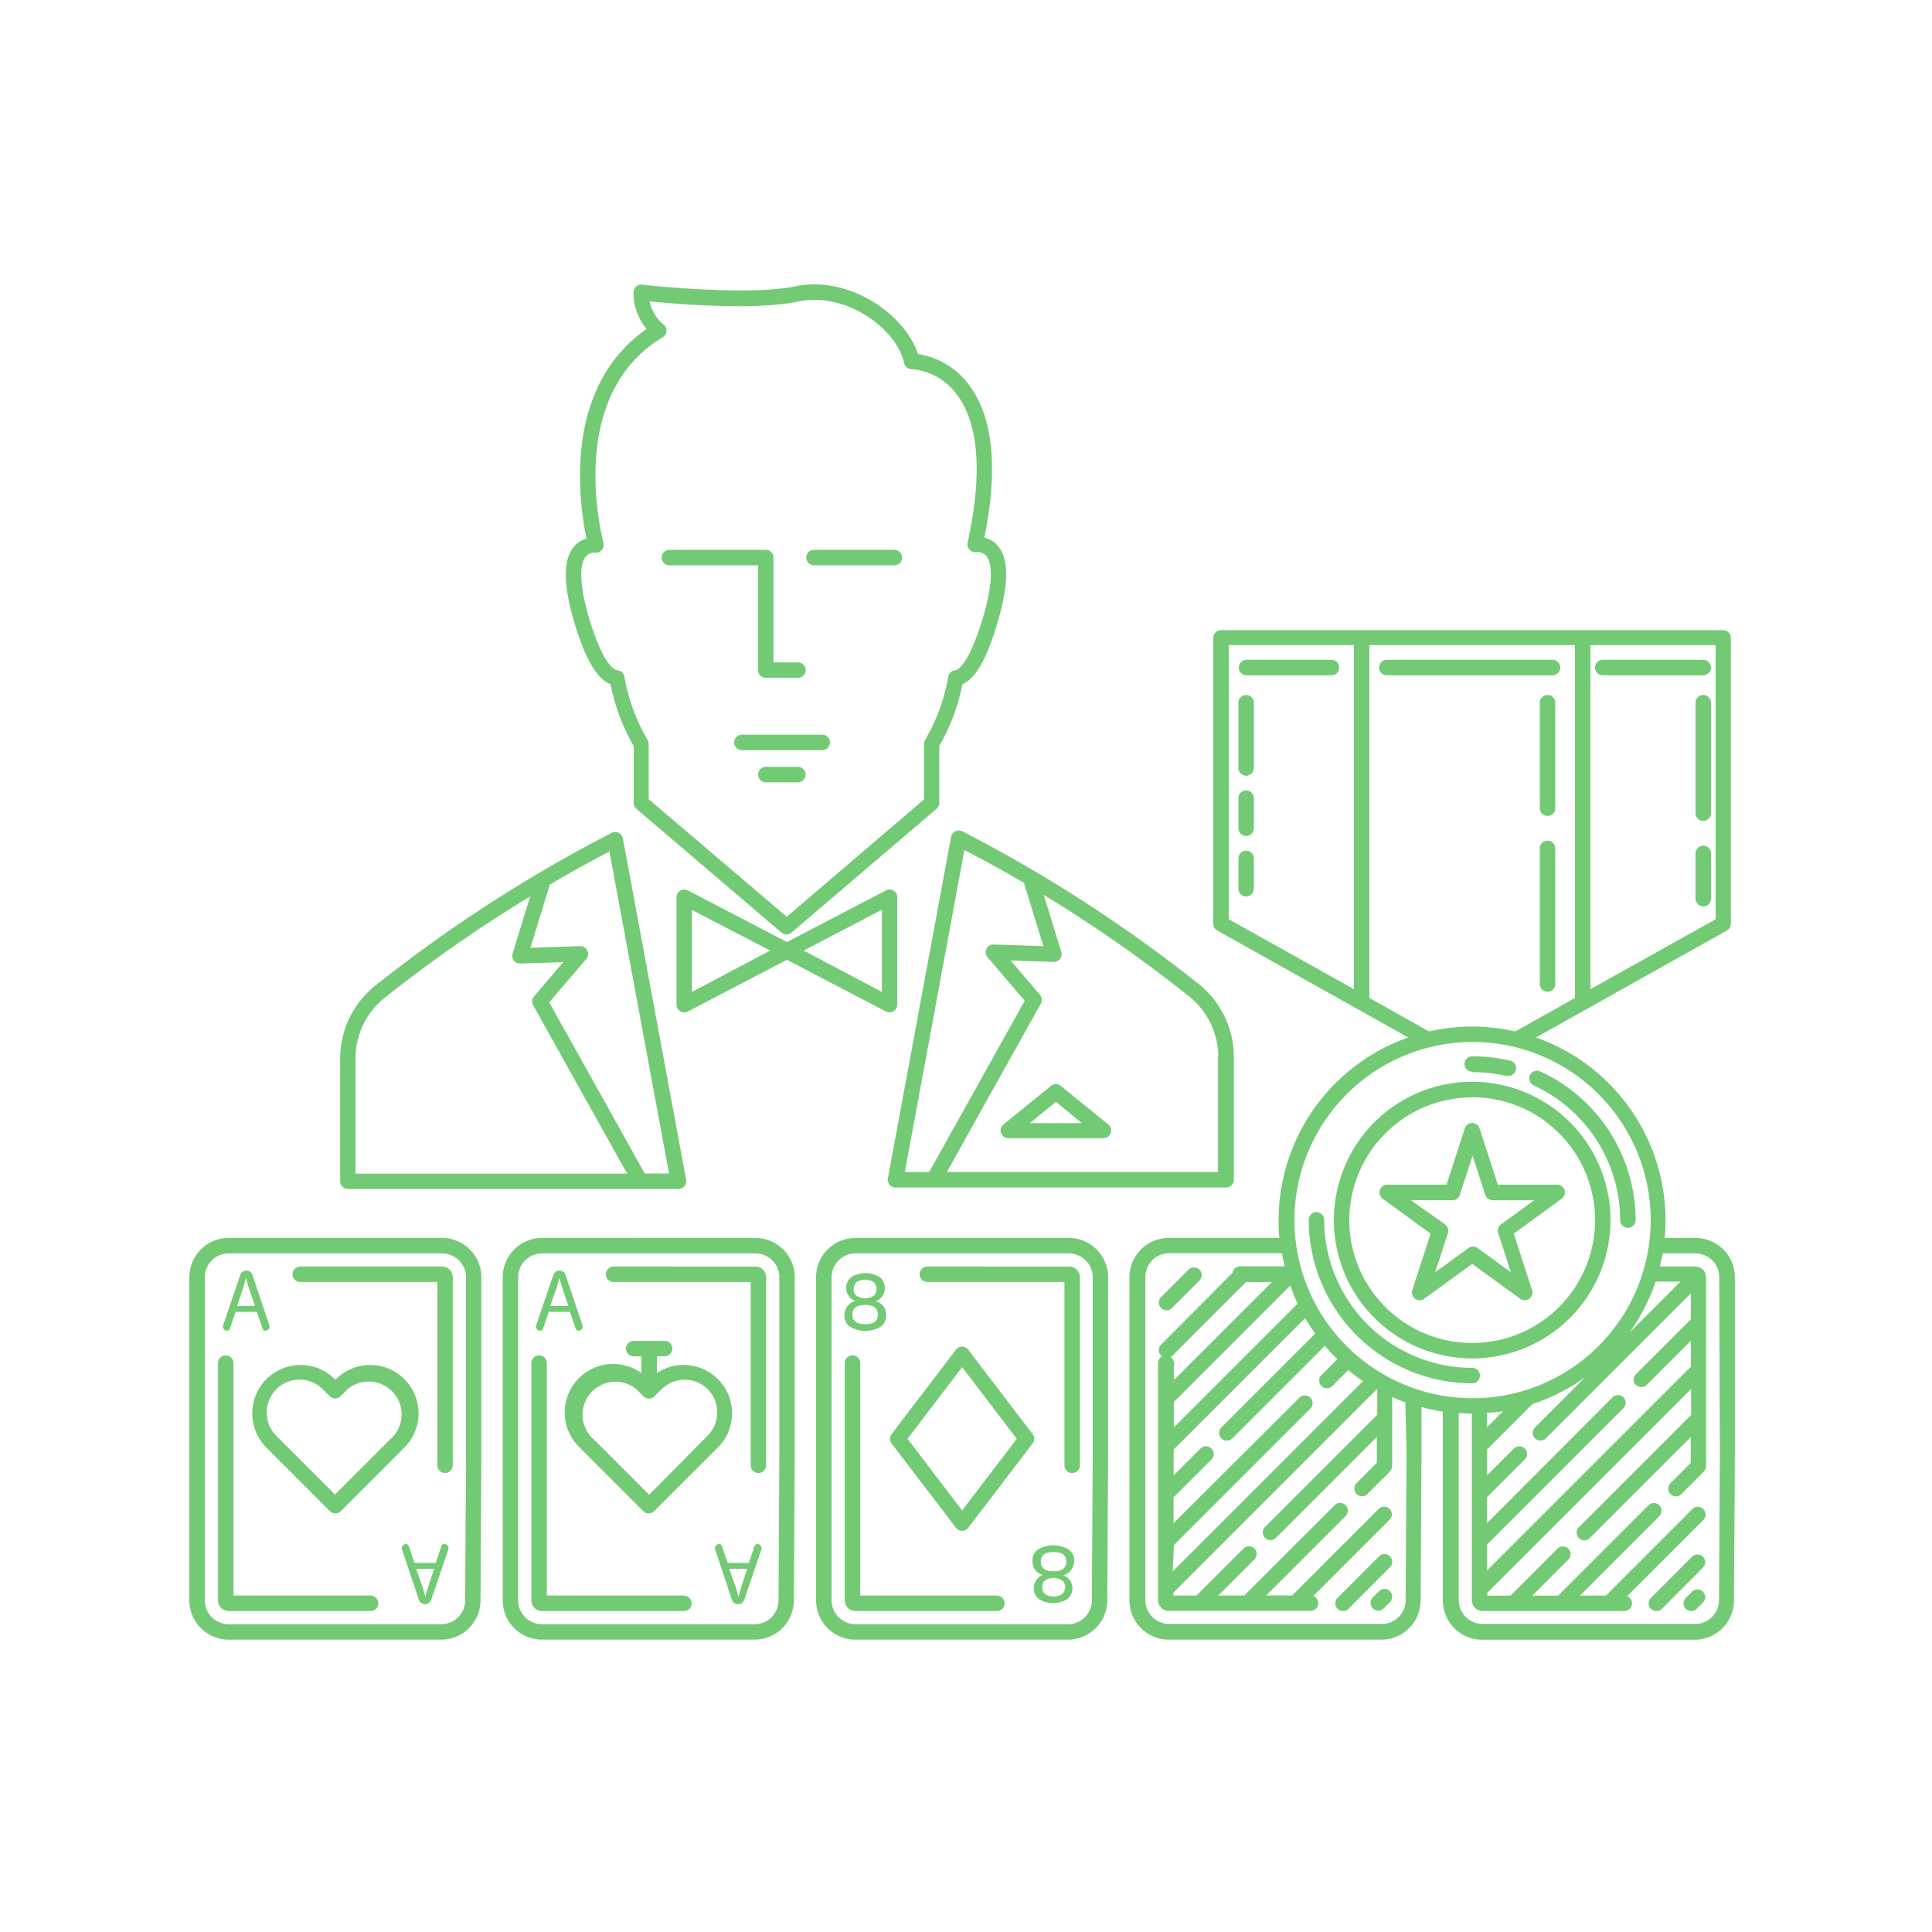<svg id="Layer_1" data-name="Layer 1" xmlns="http://www.w3.org/2000/svg" viewBox="0 0 250 250"><defs><style>.cls-1{fill:#73ca74}</style></defs><path class="cls-1" d="M57.21 163.89H38.85a1 1 0 0 0 0 2h17.74v23.72a1 1 0 0 0 2 0v-24.33a1.39 1.39 0 0 0-1.38-1.39zm-9.26 42.57H30.21v-30.08a1 1 0 0 0-2 0v30.7a1.39 1.39 0 0 0 1.39 1.39h18.35a1 1 0 0 0 0-2z"/><path class="cls-1" d="M57.21 160.19H29.59a5.09 5.09 0 0 0-5.09 5.09v41.8a5.09 5.09 0 0 0 5.09 5.09h27.5a5.09 5.09 0 0 0 5.09-5.08l.11-19.09v-22.72a5.09 5.09 0 0 0-5.08-5.09zm3.09 27.76l-.11 19.13a3.09 3.09 0 0 1-3.09 3.09H29.59a3.09 3.09 0 0 1-3.09-3.09v-41.8a3.09 3.09 0 0 1 3.09-3.09h27.62a3.09 3.09 0 0 1 3.09 3.09z"/><path class="cls-1" d="M34.35 187.2l8.34 8.34a1 1 0 0 0 1.41 0l8.34-8.34a6.26 6.26 0 0 0-8.85-8.85l-.19.19-.19-.19a6.26 6.26 0 0 0-8.85 8.85zm1.41-7.44a4.26 4.26 0 0 1 6 0l.9.9a1 1 0 0 0 1.42 0l.9-.9a4.26 4.26 0 0 1 6 6l-7.63 7.63-6.73-6.73-.9-.9a4.27 4.27 0 0 1 .05-6zm-6.37-7.57a.39.39 0 0 0 .37-.27l.72-2.17h2.75l.74 2.17a.39.39 0 0 0 .37.27.54.54 0 0 0 .51-.71L32.68 165a.84.84 0 0 0-1.6 0l-2.2 6.46a.54.54 0 0 0 .51.73zm2.05-5.46c.15-.47.28-.94.39-1.4.11.45.23.91.4 1.41L33 169h-2.31zm26.04 33.07a.39.39 0 0 0-.37.27l-.72 2.17h-2.75l-.74-2.17a.39.39 0 0 0-.37-.27.54.54 0 0 0-.51.71L54.2 207a.84.84 0 0 0 1.6 0l2.2-6.46a.54.54 0 0 0-.52-.74zm-2.05 5.46c-.15.47-.28.94-.39 1.4-.11-.45-.23-.91-.4-1.41l-.79-2.25h2.33zm42.33-45.07H70.14a5.09 5.09 0 0 0-5.09 5.09v41.8a5.09 5.09 0 0 0 5.09 5.09h27.5a5.09 5.09 0 0 0 5.09-5.08l.11-19.13v-22.68a5.09 5.09 0 0 0-5.08-5.09zm3.09 27.76l-.11 19.13a3.09 3.09 0 0 1-3.09 3.09H70.14a3.09 3.09 0 0 1-3.09-3.09v-41.8a3.09 3.09 0 0 1 3.09-3.09h27.62a3.09 3.09 0 0 1 3.09 3.09z"/><path class="cls-1" d="M88.5 206.46H70.76v-30.08a1 1 0 0 0-2 0v30.7a1.39 1.39 0 0 0 1.39 1.39H88.5a1 1 0 1 0 0-2zm9.26-42.57H79.4a1 1 0 0 0 0 2h17.74v23.72a1 1 0 0 0 2 0v-24.33a1.39 1.39 0 0 0-1.38-1.39z"/><path class="cls-1" d="M74.9 178.35a6.27 6.27 0 0 0 0 8.85l8.34 8.34a1 1 0 0 0 1.41 0L93 187.2a6.26 6.26 0 0 0-8-9.53v-2.16h1a1 1 0 1 0 0-2h-4a1 1 0 0 0 0 2h1v2.16a6.26 6.26 0 0 0-8.1.68zm16.68 1.41a4.27 4.27 0 0 1 0 6L84 193.42l-6.73-6.73-.9-.9a4.26 4.26 0 0 1 6-6l.9.9a1 1 0 0 0 1.41 0l.9-.9a4.27 4.27 0 0 1 6-.03zm-21.67-7.57a.39.39 0 0 0 .37-.27l.72-2.17h2.75l.74 2.17a.39.39 0 0 0 .37.27.54.54 0 0 0 .51-.71L73.19 165a.84.84 0 0 0-1.6 0l-2.2 6.46a.54.54 0 0 0 .52.73zm2.09-5.46c.15-.47.28-.94.39-1.4.11.45.23.91.4 1.41l.76 2.23H71.2zm26 33.07a.39.39 0 0 0-.37.27l-.72 2.17h-2.75l-.74-2.17a.39.39 0 0 0-.37-.27.54.54 0 0 0-.51.71l2.17 6.49a.84.84 0 0 0 1.6 0l2.2-6.46a.54.54 0 0 0-.51-.74zm-2.05 5.46c-.15.47-.28.94-.39 1.4-.11-.45-.23-.91-.4-1.41l-.8-2.25h2.34zm42.36-41.37H120a1 1 0 1 0 0 2h17.74v23.72a1 1 0 0 0 2 0v-24.33a1.39 1.39 0 0 0-1.43-1.39z"/><path class="cls-1" d="M138.31 160.19h-27.62a5.09 5.09 0 0 0-5.09 5.09v41.8a5.09 5.09 0 0 0 5.09 5.09h27.5a5.09 5.09 0 0 0 5.09-5.08l.11-19.13v-22.68a5.09 5.09 0 0 0-5.08-5.09zm3.09 27.76l-.11 19.13a3.09 3.09 0 0 1-3.09 3.09h-27.5a3.09 3.09 0 0 1-3.09-3.09v-41.8a3.09 3.09 0 0 1 3.09-3.09h27.61a3.09 3.09 0 0 1 3.09 3.09z"/><path class="cls-1" d="M129 206.46h-17.69v-30.08a1 1 0 0 0-2 0v30.7a1.39 1.39 0 0 0 1.39 1.39H129a1 1 0 0 0 0-2zm-19.73-36.28a1.76 1.76 0 0 0 .7 1.49 3.92 3.92 0 0 0 4 0 1.76 1.76 0 0 0 .7-1.49 1.87 1.87 0 0 0-.35-1.14 1.82 1.82 0 0 0-1-.66 1.75 1.75 0 0 0 1.17-1.69 1.72 1.72 0 0 0-.66-1.43 3.48 3.48 0 0 0-3.67 0 1.72 1.72 0 0 0-.66 1.43 1.75 1.75 0 0 0 .32 1 1.82 1.82 0 0 0 .87.65 1.8 1.8 0 0 0-1 .65 1.87 1.87 0 0 0-.42 1.19zm1.2-3.4a1.07 1.07 0 0 1 .37-.88 2.12 2.12 0 0 1 2.2 0 1.07 1.07 0 0 1 .37.88 1.11 1.11 0 0 1-.37.9 2.1 2.1 0 0 1-2.2 0 1.11 1.11 0 0 1-.37-.9zm1.47 2.08q1.65 0 1.65 1.25t-1.65 1.23q-1.65 0-1.65-1.23t1.65-1.25zM139 202a1.76 1.76 0 0 0-.7-1.49 3.92 3.92 0 0 0-4 0 1.76 1.76 0 0 0-.7 1.49 1.87 1.87 0 0 0 .35 1.14 1.82 1.82 0 0 0 1 .66 1.75 1.75 0 0 0-1.17 1.69 1.72 1.72 0 0 0 .66 1.43 3.48 3.48 0 0 0 3.67 0 1.72 1.72 0 0 0 .66-1.43 1.75 1.75 0 0 0-.32-1 1.82 1.82 0 0 0-.87-.65 1.8 1.8 0 0 0 1-.65A1.87 1.87 0 0 0 139 202zm-1.2 3.4a1.07 1.07 0 0 1-.37.88 2.12 2.12 0 0 1-2.2 0 1.07 1.07 0 0 1-.37-.88 1.11 1.11 0 0 1 .37-.9 2.1 2.1 0 0 1 2.2 0 1.11 1.11 0 0 1 .4.92zm-1.47-2.08q-1.65 0-1.65-1.25t1.65-1.23q1.65 0 1.65 1.23t-1.62 1.27z"/><path class="cls-1" d="M133.62 185.57l-8.33-10.92a1 1 0 0 0-1.59 0l-8.33 10.92a1 1 0 0 0 0 1.21l8.33 10.92a1 1 0 0 0 1.59 0l8.33-10.92a1 1 0 0 0 0-1.21zm-9.12 9.88l-7.07-9.27 7.07-9.27 7.07 9.27zm94.91-35.26h-4c.07-.76.11-1.53.11-2.3a25.09 25.09 0 0 0-16.77-23.64l6.51-3.65 18.2-10.19a1 1 0 0 0 .51-.87v-37a1 1 0 0 0-1-1H158a1 1 0 0 0-1 1v37a1 1 0 0 0 .51.87l18.2 10.19 6.51 3.65a25.09 25.09 0 0 0-16.77 23.64c0 .78 0 1.54.11 2.3h-14.32a5.09 5.09 0 0 0-5.09 5.09v41.8a5.09 5.09 0 0 0 5.09 5.09h27.5a5.09 5.09 0 0 0 5.09-5.08l.11-19.13v-5.89a24.86 24.86 0 0 0 2.76.59v24.43a5.09 5.09 0 0 0 5.09 5.09h27.5a5.09 5.09 0 0 0 5.09-5.08l.11-19.13v-22.69a5.09 5.09 0 0 0-5.08-5.09zm-7.72 19a1 1 0 0 0 1.41 0l5.7-5.7v3.35l-26.38 26.38v-3.35l17.7-17.7a1 1 0 0 0-1.41-1.41l-16.3 16.34v-3.35l4.95-4.95a1 1 0 0 0-1.41-1.41l-3.53 3.53v-3.35l5.89-5.89a25 25 0 0 0 6.84-3.49l-6.46 6.46a1 1 0 1 0 1.41 1.41l18.7-18.7v3.35l-7.11 7.11a1 1 0 0 0-.01 1.42zm-17.13 3.36l-2.15 2.15v-1.89c.72-.01 1.44-.09 2.14-.21zm16.26-10.08a25 25 0 0 0 3.42-6.63h3.21zM222 118.95L205.8 128V83.48H222zm-63-35.47h16.2V128l-16.2-9.05zm18.2 45.66V83.48h26.6v45.66l-7.73 4.33a24.87 24.87 0 0 0-11.15 0zm13.3 5.69a23.05 23.05 0 1 1-23 23.05 23.08 23.08 0 0 1 23-23.05zm-22.59 33.87l-16 16v-3.3l15.06-15.06a24.89 24.89 0 0 0 .94 2.36zm-16 9.87v-2.19a1 1 0 0 0-.44-.8 1 1 0 0 0 .23-.15l9.54-9.54h3.35zm0 21.35l17.7-17.7a1 1 0 0 0-1.41-1.41l-16.34 16.29v-3.35l4.95-4.95a1 1 0 0 0-1.41-1.41l-3.53 3.53v-3.35l17-17q.61 1 1.32 2l-12.09 12.09a1 1 0 1 0 1.41 1.41l11.92-11.92q.77.9 1.62 1.73l-2 2a1 1 0 1 0 1.41 1.41l2-2q.92.76 1.91 1.43l-24.63 24.63zm30.09-12l-.11 19.13a3.09 3.09 0 0 1-3.09 3.09h-27.5a3.09 3.09 0 0 1-3.09-3.09v-41.8a3.09 3.09 0 0 1 3.09-3.09h14.58c.1.57.22 1.14.36 1.7h-5.74a1 1 0 0 0-1 .83l-9.26 9.31a1 1 0 0 0 0 1.41.92.92 0 0 0 .14.09 1 1 0 0 0-.53.86v30.7a1.39 1.39 0 0 0 1.39 1.39h18.36a1 1 0 0 0 .35-1.93l9.91-9.91a1 1 0 0 0-1.41-1.41l-11.25 11.25h-3.35l10.32-10.32a1 1 0 0 0-1.41-1.41L161 206.46h-3.35l4.72-4.72a1 1 0 0 0-1.41-1.41l-6.13 6.13h-3v-.36l26.38-26.38v3.35l-14.46 14.46a1 1 0 1 0 1.41 1.41l13-13v3.35l-2.56 2.56a1 1 0 1 0 1.41 1.41l2.76-2.76a.94.94 0 0 0 .08-.13 1 1 0 0 0 .3-.71v-8.89c.56.25 1.12.49 1.7.7zm40.55 0l-.11 19.13a3.09 3.09 0 0 1-3.09 3.09h-27.5a3.09 3.09 0 0 1-3.09-3.09v-24.19c.56 0 1.13.07 1.7.07v24.15a1.39 1.39 0 0 0 1.39 1.39h18.35a1 1 0 0 0 .35-1.93l9.91-9.91a1 1 0 0 0-1.41-1.41l-11.25 11.25h-3.35l10.32-10.32a1 1 0 0 0-1.41-1.41l-11.74 11.74h-3.35l4.72-4.72a1 1 0 0 0-1.41-1.41l-6.13 6.13h-3v-.36l26.38-26.38v3.35l-14.46 14.46a1 1 0 1 0 1.41 1.41l13-13v3.35l-2.56 2.56a1 1 0 1 0 1.41 1.41l2.76-2.76a1 1 0 0 0 .08-.13 1 1 0 0 0 .3-.71v-24.4a1.39 1.39 0 0 0-1.39-1.39h-4.59c.14-.56.26-1.13.36-1.7h4.23a3.09 3.09 0 0 1 3.09 3.09z"/><path class="cls-1" d="M219 201.39l-5.31 5.32a1 1 0 1 0 1.41 1.41l5.31-5.32a1 1 0 0 0-1.41-1.41zm0 4.52l-.8.8a1 1 0 1 0 1.41 1.41l.8-.8a1 1 0 0 0-1.41-1.41zm-39.14-4.52a1 1 0 0 0-1.41 0l-5.31 5.32a1 1 0 1 0 1.41 1.41l5.31-5.32a1 1 0 0 0 0-1.41zm-28.91-31.85a1 1 0 0 0 .71-.29l3.6-3.6a1 1 0 0 0-1.41-1.41l-3.6 3.6a1 1 0 0 0 .71 1.71zm27.49 36.37l-.8.8a1 1 0 0 0 1.42 1.41l.8-.8a1 1 0 0 0-1.42-1.41zM45 153.85h42.79a1 1 0 0 0 1-1.18l-8.19-44.19a1 1 0 0 0-1.44-.71 185 185 0 0 0-30.71 19.86 12.08 12.08 0 0 0-4.43 9.3v15.92a1 1 0 0 0 .98 1zm41.57-2h-3.14L71.07 129.7l4.81-5.63A1 1 0 0 0 76 123a1 1 0 0 0-.93-.57l-6.43.21 2.51-8.18q3.8-2.23 7.71-4.28zM46 136.93a10.07 10.07 0 0 1 3.69-7.75A182.64 182.64 0 0 1 68.6 116l-2.27 7.39a1 1 0 0 0 .16.9 1 1 0 0 0 .83.39l5.57-.18-3.79 4.44a1 1 0 0 0-.11 1.14l12.16 21.79H46zm33-48.39a26.25 26.25 0 0 0 3 8v7.36a1 1 0 0 0 .35.76l18.75 16a1 1 0 0 0 1.34 0l18.75-16a1 1 0 0 0 .35-.76v-7.37a26.25 26.25 0 0 0 3-8c1.75-.73 3.25-3.45 4.67-8.43 1.32-4.64 1.32-7.7 0-9.36a3.31 3.31 0 0 0-1.83-1.18c1.84-9.14 1.11-15.85-2.18-20a10.13 10.13 0 0 0-6.42-3.75c-1.71-5.24-9-10.17-15.78-8.77-6.36 1.32-19.77-.19-19.91-.2a1 1 0 0 0-.78.24 1 1 0 0 0-.34.74 7.31 7.31 0 0 0 1.7 4.75C73.15 49.9 74.73 64 75.88 69.68a3.31 3.31 0 0 0-1.73 1.2c-1.27 1.68-1.25 4.72.06 9.3 1.45 4.94 2.97 7.64 4.79 8.36zm-3.25-16.46a1.5 1.5 0 0 1 1.34-.57 1 1 0 0 0 1-1.23c-1.09-4.52-3.65-19.81 7.65-26.64a1 1 0 0 0 .13-1.64 5.34 5.34 0 0 1-1.81-3c3.53.35 13.74 1.2 19.32 0 6-1.24 12.59 3.42 13.62 8a1 1 0 0 0 1 .78 7.91 7.91 0 0 1 5.68 3.11c3 3.73 3.48 10.42 1.53 19.34a1 1 0 0 0 .21.86 1 1 0 0 0 .81.36 1.51 1.51 0 0 1 1.43.53c.49.62 1.1 2.44-.36 7.58-2 6.84-3.53 7.16-3.7 7.18a1 1 0 0 0-.9.83 24.26 24.26 0 0 1-3 8.19 1 1 0 0 0-.14.51v7.18l-17.75 15.18-17.87-15.21v-7.16a1 1 0 0 0-.14-.51 24.26 24.26 0 0 1-3-8.19 1 1 0 0 0-.91-.83c-.29 0-1.83-.47-3.77-7.11-1.44-5.08-.85-6.91-.37-7.54z"/><path class="cls-1" d="M86.62 73.15h11.47v13.56a1 1 0 0 0 1 1h4.16a1 1 0 0 0 0-2h-3.16V72.15a1 1 0 0 0-1-1H86.62a1 1 0 0 0 0 2zm18.71 0h10.4a1 1 0 0 0 0-2h-10.4a1 1 0 1 0 0 2zm1.04 21.92H96a1 1 0 0 0 0 2h10.4a1 1 0 0 0 0-2zm-3.12 4.16h-4.16a1 1 0 1 0 0 2h4.16a1 1 0 1 0 0-2zM116.11 130v-13.9a1 1 0 0 0-1.46-.89l-12.82 6.69L89 115.21a1 1 0 0 0-1.46.89V130a1 1 0 0 0 1.46.89l12.82-6.69 12.82 6.69a1 1 0 0 0 1.46-.89zm-26.57-1.65v-10.6L99.66 123zm24.57 0L104 123l10.12-5.28zM136 140.51l-6.16 5a1 1 0 0 0 .63 1.77h12.32a1 1 0 0 0 .63-1.77l-6.16-5a1 1 0 0 0-1.26 0zm-2.73 4.82l3.36-2.76 3.36 2.76z"/><path class="cls-1" d="M123.61 107.57a1 1 0 0 0-.54.72l-8.18 44.19a1 1 0 0 0 1 1.18h42.77a1 1 0 0 0 1-1v-15.93a12.08 12.08 0 0 0-4.44-9.31 185 185 0 0 0-30.7-19.85 1 1 0 0 0-.91 0zm34 29.17v14.92h-35.09l12.16-21.79a1 1 0 0 0-.11-1.14l-3.79-4.44 5.56.18a1 1 0 0 0 .83-.39 1 1 0 0 0 .16-.9l-2.27-7.39A182.57 182.57 0 0 1 153.95 129a10.08 10.08 0 0 1 3.7 7.74zm-25.11-22.49l2.51 8.18-6.43-.21a.93.93 0 0 0-.93.57 1 1 0 0 0 .14 1.08l4.81 5.63-12.36 22.15h-3.15l7.7-41.65q3.9 2 7.71 4.25zm58 64.75a1 1 0 0 0 0-2 19.17 19.17 0 0 1-19.15-19.15 1 1 0 0 0-2 0A21.17 21.17 0 0 0 190.5 179zm8.03-38.51a19.22 19.22 0 0 1 11.12 17.39 1 1 0 0 0 2 0 21.23 21.23 0 0 0-12.28-19.21 1 1 0 1 0-.84 1.81zm-8.03-1.76a19.29 19.29 0 0 1 4.33.49h.23a1 1 0 0 0 .22-2 21.28 21.28 0 0 0-4.77-.54 1 1 0 0 0 0 2z"/><path class="cls-1" d="M190.5 175.78a17.9 17.9 0 1 0-17.9-17.9 17.92 17.92 0 0 0 17.9 17.9zm0-33.8a15.9 15.9 0 1 1-15.9 15.9A15.92 15.92 0 0 1 190.5 142z"/><path class="cls-1" d="M182.75 166.94a1 1 0 0 0 1.54 1.12l6.21-4.51 6.21 4.51a1 1 0 0 0 1.54-1.12l-2.37-7.31 6.21-4.52a1 1 0 0 0-.59-1.81h-7.68l-2.37-7.3a1 1 0 0 0-1.9 0l-2.37 7.3h-7.68a1 1 0 0 0-.59 1.81l6.21 4.52zm-.18-11.63h5.33a1 1 0 0 0 1-.69l1.65-5.07 1.65 5.07a1 1 0 0 0 1 .69h5.33l-4.31 3.13a1 1 0 0 0-.36 1.12l1.65 5.07-4.31-3.13a1 1 0 0 0-1.18 0l-4.31 3.13 1.65-5.07a1 1 0 0 0-.36-1.12zM172.3 85.38h-11a1 1 0 0 0 0 2h11a1 1 0 0 0 0-2zm29.6 1a1 1 0 0 0-1-1h-21.45a1 1 0 0 0 0 2h21.45a1 1 0 0 0 1-1zm5.5 1h13a1 1 0 0 0 0-2h-13a1 1 0 0 0 0 2zm13 2.55a1 1 0 0 0-1 1v14.3a1 1 0 0 0 2 0v-14.3a1 1 0 0 0-1-1zm0 19.5a1 1 0 0 0-1 1v5.85a1 1 0 0 0 2 0v-5.85a1 1 0 0 0-1-1zm-20.15-19.5a1 1 0 0 0-1 1v13.65a1 1 0 1 0 2 0V90.93a1 1 0 0 0-1-1zm0 18.85a1 1 0 0 0-1 1v17.55a1 1 0 1 0 2 0v-17.55a1 1 0 0 0-1-1zm-39-18.85a1 1 0 0 0-1 1v8.45a1 1 0 1 0 2 0v-8.45a1 1 0 0 0-1-1zm0 12.35a1 1 0 0 0-1 1v3.9a1 1 0 0 0 2 0v-3.9a1 1 0 0 0-1-1zm0 7.8a1 1 0 0 0-1 1V115a1 1 0 0 0 2 0v-3.9a1 1 0 0 0-1-1.02z"/></svg>